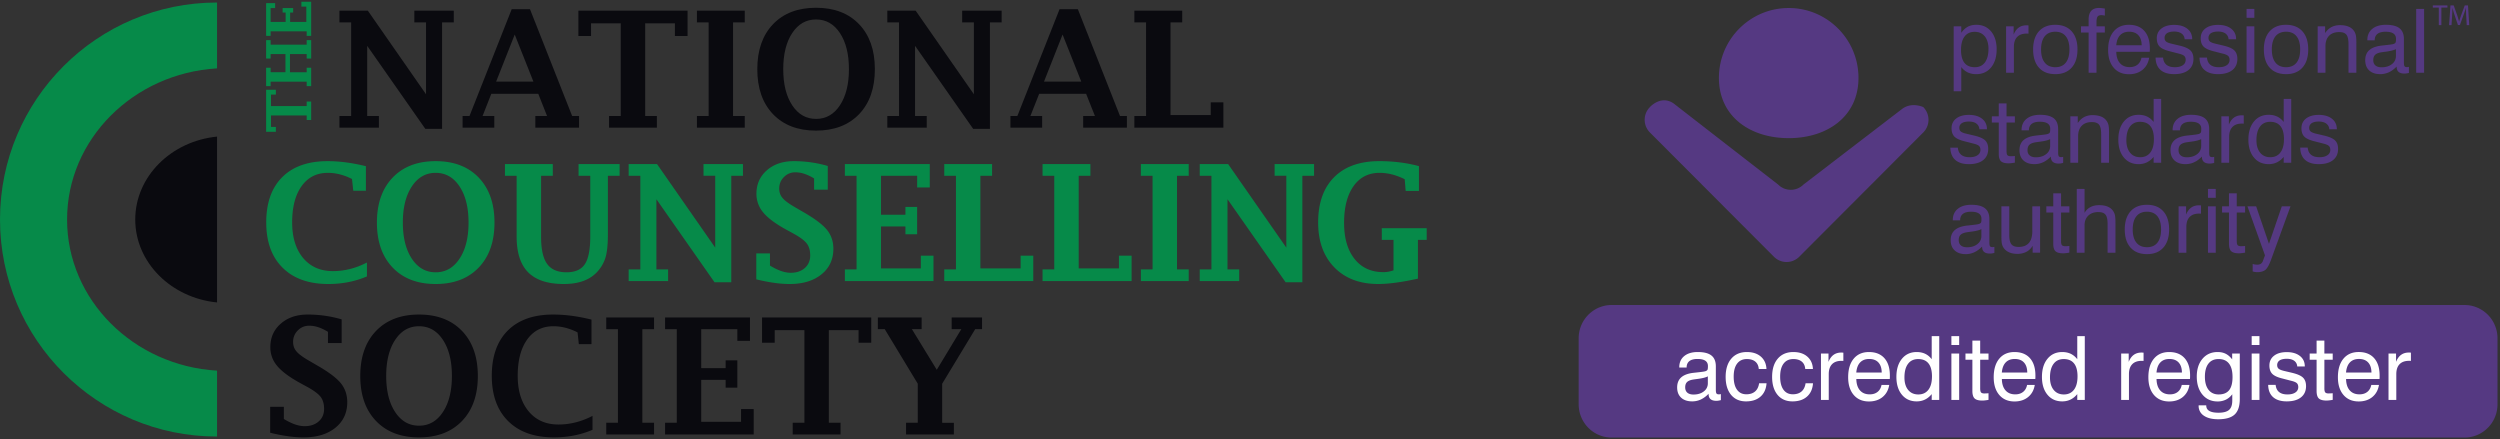 <svg width="279" height="49" xmlns="http://www.w3.org/2000/svg"><rect width="100%" height="100%" fill="#333333" stroke="none"/><g fill="none" fill-rule="evenodd"><path d="M278.722 41.435v-3.679c0-2.053-1.648-3.717-3.682-3.717h-95.179c-2.034 0-3.682 1.664-3.682 3.717v7.358c0 2.053 1.649 3.717 3.682 3.717h95.179c2.034 0 3.682-1.664 3.682-3.717v-3.679zM218.03 10.183V2.937h.848v.73a2.15 2.15 0 01.726-.681c.27-.146.588-.218.958-.218.688 0 1.238.248 1.647.744.41.497.616 1.162.616 1.997 0 .844-.208 1.516-.622 2.016-.415.5-.966.75-1.65.75-.364 0-.683-.067-.958-.197a1.944 1.944 0 01-.717-.597v2.702h-.848zm.82-4.621c0 .645.128 1.13.383 1.453.256.323.64.485 1.15.485.49 0 .867-.177 1.132-.534.266-.356.398-.86.398-1.515 0-.59-.137-1.054-.412-1.392-.275-.339-.65-.508-1.127-.508-.489 0-.865.174-1.128.522-.265.348-.396.845-.396 1.489zm5.032 2.553V2.937h.839v.928c.138-.348.326-.608.562-.78.236-.173.527-.26.87-.26.065 0 .112.002.14.004a.517.517 0 01.088.012v.918a1.02 1.02 0 00-.078-.007 2.873 2.873 0 00-.13-.003c-.463 0-.816.127-1.06.38-.242.253-.363.621-.363 1.104v2.882h-.868zm3.014-2.597c0-.866.217-1.541.65-2.025.431-.484 1.039-.725 1.82-.725.785 0 1.395.24 1.828.723.434.481.652 1.158.652 2.027 0 .87-.216 1.547-.649 2.03-.433.485-1.04.726-1.821.726-.785 0-1.394-.24-1.829-.723-.433-.481-.65-1.159-.65-2.033zm.887 0c0 .642.138 1.133.413 1.472.275.34.668.51 1.18.51.508 0 .897-.17 1.167-.51.27-.34.405-.83.405-1.472 0-.638-.135-1.127-.405-1.467-.27-.34-.659-.51-1.167-.51-.514 0-.909.17-1.182.508-.274.338-.41.828-.41 1.47zm5.307 2.597V3.629h-.85v-.692h.85v-.764c0-.429.098-.75.292-.964.195-.214.486-.321.875-.321.062 0 .139.004.232.014.094.01.23.027.41.053v.783a6.01 6.01 0 00-.234-.036 1.305 1.305 0 00-.152-.012c-.203 0-.344.056-.425.17-.08.112-.12.326-.12.642v.435h.93v.692h-.93v4.486h-.878zm5.9-1.673h.858c-.093.57-.34 1.02-.742 1.348-.402.33-.909.494-1.52.494-.717 0-1.283-.242-1.698-.726-.415-.483-.622-1.142-.622-1.977 0-.883.205-1.572.617-2.068.412-.497.98-.745 1.703-.745.743 0 1.318.229 1.724.686.407.458.611 1.104.611 1.939 0 .106 0 .186-.003.237a1.43 1.43 0 01-.011.15h-3.73c.01.544.145.966.405 1.264.261.298.623.447 1.086.447.354 0 .646-.09.876-.273.23-.182.378-.441.446-.776zm-2.817-1.388h2.837c-.004-.483-.126-.856-.368-1.119-.241-.262-.583-.393-1.027-.393-.428 0-.765.128-1.01.386-.247.258-.39.633-.432 1.126zm4.39 1.378h.834c.033.352.158.617.379.798.22.18.533.27.938.27.373 0 .668-.073.883-.22a.69.69 0 00.323-.601c0-.19-.054-.336-.161-.438-.108-.101-.318-.19-.63-.263l-.97-.251c-.546-.133-.927-.308-1.14-.525-.215-.218-.321-.528-.321-.93 0-.458.173-.822.518-1.09.346-.27.82-.405 1.42-.405.615 0 1.104.144 1.468.43.363.288.545.672.545 1.156v.02h-.844a.82.82 0 00-.336-.637c-.204-.15-.482-.224-.832-.224s-.617.061-.799.184a.606.606 0 00-.272.536c0 .168.057.299.171.394.114.096.327.178.64.25l.839.198c.598.141 1.01.322 1.235.543.225.221.338.536.338.945 0 .539-.19.957-.568 1.255-.377.298-.905.447-1.584.447-.663 0-1.172-.158-1.527-.474-.355-.316-.538-.771-.547-1.368zm4.9 0h.835c.033.352.159.617.38.798.22.18.532.27.937.27.374 0 .668-.073.883-.22a.69.69 0 00.323-.601c0-.19-.054-.336-.161-.438-.108-.101-.318-.19-.63-.263l-.97-.251c-.546-.133-.926-.308-1.14-.525-.215-.218-.321-.528-.321-.93 0-.458.173-.822.518-1.09.346-.27.82-.405 1.421-.405.614 0 1.103.144 1.467.43.363.288.545.672.545 1.156v.02h-.844a.819.819 0 00-.335-.637c-.205-.15-.482-.224-.833-.224-.35 0-.616.061-.799.184a.607.607 0 00-.271.536c0 .168.056.299.17.394.114.096.327.178.64.25l.839.198c.598.141 1.01.322 1.235.543.225.221.338.536.338.945 0 .539-.19.957-.567 1.255-.378.298-.906.447-1.585.447-.662 0-1.171-.158-1.527-.474-.355-.316-.537-.771-.547-1.368zm5.254-5.438h.868v.99h-.868v-.99zm0 1.943h.868v5.178h-.868V2.937zm1.93 2.581c0-.866.217-1.541.65-2.025.431-.484 1.039-.725 1.82-.725.785 0 1.395.24 1.828.723.434.481.652 1.158.652 2.027 0 .87-.216 1.547-.649 2.03-.433.485-1.04.726-1.821.726-.785 0-1.395-.24-1.829-.723-.434-.481-.651-1.159-.651-2.033zm.888 0c0 .642.137 1.133.412 1.472.275.34.668.51 1.18.51.508 0 .897-.17 1.167-.51.27-.34.405-.83.405-1.472 0-.638-.134-1.127-.405-1.467-.27-.34-.659-.51-1.167-.51-.514 0-.909.17-1.182.508-.274.338-.41.828-.41 1.47zm8.557 2.597V4.929c0-.51-.077-.861-.234-1.056-.155-.196-.423-.293-.803-.293-.485 0-.862.138-1.13.413-.27.276-.404.667-.404 1.173v2.949h-.868V2.937h.83v.754c.199-.3.435-.522.709-.667.273-.145.59-.218.95-.218.389 0 .717.06.984.177a1.33 1.33 0 01.79.972c.037.169.054.437.054.805v3.355h-.878zm5.375-.692c-.27.284-.557.497-.862.638a2.26 2.26 0 01-.966.213c-.528 0-.94-.138-1.236-.413-.296-.276-.444-.657-.444-1.144 0-.47.146-.84.437-1.107.291-.267.734-.44 1.33-.517l.612-.068c.44-.044.71-.088.81-.13.1-.039.166-.09.198-.152.032-.063.048-.2.048-.41 0-.263-.096-.461-.29-.593-.192-.133-.484-.198-.872-.198-.403 0-.706.08-.91.241-.204.161-.306.4-.306.716h-.82V4.46c0-.523.183-.935.55-1.237.366-.304.871-.455 1.514-.455.692 0 1.2.13 1.527.389.327.26.49.664.49 1.216v2.591c0 .223.024.366.072.43.048.065.135.097.26.097a.792.792 0 00.095-.007c.037-.005.081-.013.133-.022v.672a2.357 2.357 0 01-.278.06 1.552 1.552 0 01-.224.017c-.29 0-.507-.062-.651-.188-.145-.126-.217-.316-.217-.57v-.03zm-.082-1.943c-.232.126-.63.224-1.192.295-.2.025-.349.047-.448.063-.316.051-.542.145-.68.28-.139.135-.208.332-.208.59 0 .258.08.456.24.595.162.138.392.207.69.207.467 0 .85-.118 1.149-.353.3-.235.449-.536.449-.904V5.48zm2.262-4.486h.883v7.12h-.883V.994zm-51.989 15.482h.835c.032.351.158.617.379.798.22.18.533.27.938.27.373 0 .667-.073.882-.22a.69.69 0 00.324-.601c0-.19-.054-.336-.162-.438-.108-.102-.318-.19-.63-.264l-.969-.25c-.546-.133-.927-.308-1.14-.525-.215-.218-.321-.528-.321-.931 0-.457.172-.82.518-1.09.346-.27.82-.404 1.42-.404.615 0 1.104.144 1.467.43.363.288.545.673.545 1.156v.02h-.844a.819.819 0 00-.335-.636c-.205-.15-.482-.225-.832-.225-.351 0-.617.061-.8.184a.607.607 0 00-.27.536c0 .168.056.299.17.394.114.095.327.178.639.25l.84.198c.597.141 1.01.322 1.234.543.226.22.338.536.338.945 0 .539-.189.957-.567 1.255-.378.298-.906.447-1.584.447-.663 0-1.172-.158-1.527-.474-.356-.316-.538-.772-.548-1.368zm6.271.377c0 .232.033.387.1.464.065.077.187.116.363.116a4.462 4.462 0 00.468-.024v.74a6.27 6.27 0 01-.388.058 2.74 2.74 0 01-.306.02c-.409 0-.695-.08-.86-.238-.163-.158-.245-.438-.245-.84v-3.477h-.772v-.691h.772v-1.445h.868v1.445h.931v.691h-.93v3.181zm4.95.614c-.27.284-.557.497-.861.638a2.26 2.26 0 01-.967.213c-.528 0-.939-.138-1.235-.413-.296-.276-.444-.657-.444-1.144 0-.47.146-.84.437-1.107.29-.267.733-.44 1.33-.517l.61-.068c.442-.044.712-.088.811-.13.1-.039.166-.09.198-.152.032-.063.048-.2.048-.41 0-.263-.096-.461-.288-.593-.194-.133-.486-.198-.874-.198-.402 0-.705.08-.909.241-.204.161-.307.4-.307.715h-.82v-.038c0-.522.184-.935.55-1.238.367-.303.872-.454 1.515-.454.691 0 1.2.13 1.527.389.326.26.489.665.489 1.216v2.591c0 .222.024.366.073.43.048.065.135.097.26.097a.7.7 0 00.094-.007 2.42 2.42 0 00.133-.022v.672a2.357 2.357 0 01-.278.06 1.549 1.549 0 01-.223.017c-.29 0-.507-.063-.652-.189-.144-.126-.217-.315-.217-.57v-.029zm-.082-1.943c-.232.125-.629.224-1.191.295-.2.026-.349.046-.449.062-.315.052-.542.145-.68.28-.138.136-.208.333-.208.59 0 .259.08.457.242.595.16.139.39.208.69.208.465 0 .848-.118 1.147-.353a1.1 1.1 0 00.449-.904v-.773zm5.692 2.635v-3.186c0-.51-.078-.861-.233-1.056-.157-.196-.424-.293-.804-.293-.485 0-.863.138-1.13.413-.27.276-.404.666-.404 1.172v2.95h-.868V12.98h.83v.754c.2-.3.435-.522.708-.667a2 2 0 01.95-.218c.39 0 .718.06.984.177a1.332 1.332 0 01.792.972c.036.169.053.437.053.804v3.356h-.878zm6.697-7.121v7.12h-.84v-.652c-.222.27-.473.474-.753.609-.28.136-.588.203-.926.203-.688 0-1.238-.247-1.648-.742-.41-.495-.614-1.158-.614-1.99 0-.847.205-1.521.617-2.022.412-.502.96-.752 1.645-.752.36 0 .68.067.957.2.28.134.519.335.721.602v-2.576h.84zm-.811 4.495c0-.64-.13-1.124-.388-1.45-.26-.325-.643-.488-1.151-.488-.489 0-.867.178-1.134.534-.267.356-.4.862-.4 1.516 0 .589.137 1.053.413 1.392.274.338.651.508 1.13.508.486 0 .863-.174 1.13-.522.266-.349.4-.845.4-1.49zm5.359 1.934c-.27.284-.557.497-.861.638a2.26 2.26 0 01-.967.213c-.528 0-.94-.138-1.235-.413-.296-.276-.444-.657-.444-1.144 0-.47.145-.84.436-1.107.292-.267.735-.44 1.33-.517l.612-.068c.44-.044.71-.088.81-.13.1-.039.166-.09.199-.152.031-.063.047-.2.047-.41 0-.263-.096-.461-.289-.593-.193-.133-.484-.198-.873-.198-.402 0-.705.08-.91.241-.203.161-.306.4-.306.715h-.82v-.038c0-.522.183-.935.55-1.238.367-.303.872-.454 1.515-.454.69 0 1.2.13 1.527.389.326.26.49.665.49 1.216v2.591c0 .222.023.366.072.43.048.065.135.097.26.097a.693.693 0 00.094-.007c.037-.005.082-.012.133-.022v.672a2.357 2.357 0 01-.278.06 1.544 1.544 0 01-.223.017c-.29 0-.507-.063-.652-.189-.145-.126-.217-.315-.217-.57v-.029zm-.082-1.943c-.232.125-.629.224-1.191.295-.2.026-.35.046-.45.062-.314.052-.54.145-.68.28-.138.136-.207.333-.207.59 0 .259.08.457.24.595.162.139.392.208.69.208.467 0 .85-.118 1.149-.353a1.1 1.1 0 00.449-.904v-.773zm2.253 2.635V12.98h.84v.928c.137-.348.326-.608.562-.78.236-.173.526-.26.87-.26.065 0 .111.002.14.003a.556.556 0 01.087.013v.918a.983.983 0 00-.077-.007 2.888 2.888 0 00-.13-.003c-.463 0-.817.127-1.06.38-.242.253-.363.62-.363 1.104v2.882h-.869zm7.796-7.121v7.12h-.84v-.652c-.222.27-.472.474-.752.609-.28.136-.589.203-.926.203-.689 0-1.238-.247-1.648-.742-.41-.495-.615-1.158-.615-1.99 0-.847.206-1.521.618-2.022.412-.502.96-.752 1.645-.752.36 0 .679.067.957.2.279.134.519.335.721.602v-2.576h.84zm-.81 4.495c0-.64-.13-1.124-.389-1.45-.259-.325-.642-.488-1.15-.488-.49 0-.867.178-1.134.534-.267.356-.4.862-.4 1.516 0 .589.137 1.053.412 1.392.275.338.652.508 1.131.508.486 0 .863-.174 1.129-.522.267-.349.4-.845.4-1.49zm1.813.943h.834c.033.351.159.617.38.798.22.18.532.27.938.27.373 0 .667-.073.882-.22a.69.69 0 00.323-.601c0-.19-.054-.336-.161-.438-.108-.102-.318-.19-.63-.264l-.97-.25c-.546-.133-.927-.308-1.14-.525-.214-.218-.32-.528-.32-.931 0-.457.171-.82.518-1.09.345-.27.819-.404 1.42-.404.614 0 1.104.144 1.467.43.363.288.545.673.545 1.156v.02h-.844a.819.819 0 00-.335-.636c-.205-.15-.482-.225-.833-.225-.35 0-.616.061-.799.184a.608.608 0 00-.272.536c0 .168.057.299.172.394.113.095.327.178.639.25l.839.198c.598.141 1.01.322 1.235.543.225.22.338.536.338.945 0 .539-.19.957-.567 1.255-.378.298-.906.447-1.585.447-.662 0-1.171-.158-1.527-.474-.355-.316-.537-.772-.547-1.368zm-35.5 11.034c-.27.284-.557.497-.861.639a2.265 2.265 0 01-.967.212c-.528 0-.94-.138-1.235-.413-.296-.275-.444-.656-.444-1.143 0-.47.145-.84.436-1.107.292-.268.735-.44 1.33-.517l.612-.068c.44-.045.71-.088.81-.13.1-.04.166-.09.199-.153.031-.063.047-.2.047-.409 0-.264-.096-.462-.289-.594-.193-.132-.484-.198-.873-.198-.402 0-.706.08-.91.242-.203.16-.306.399-.306.715h-.82v-.038c0-.523.183-.935.55-1.238.367-.303.872-.455 1.515-.455.69 0 1.2.13 1.527.39.326.259.49.664.49 1.215v2.592c0 .222.023.365.072.43.048.064.135.096.26.096a.69.69 0 00.094-.007c.037-.005.082-.012.133-.022v.673a2.455 2.455 0 01-.278.06 1.617 1.617 0 01-.223.016c-.29 0-.507-.062-.652-.188-.145-.126-.217-.316-.217-.57v-.03zm-.082-1.942c-.232.125-.629.223-1.191.294-.2.026-.35.047-.45.063-.314.051-.54.145-.68.28-.138.136-.207.332-.207.59 0 .258.08.456.24.595.162.138.392.207.69.207.467 0 .85-.117 1.149-.353.3-.235.449-.536.449-.903v-.773zm3.111-2.543V26.2c0 .509.08.862.24 1.06.158.2.427.298.807.298.502 0 .881-.148 1.14-.442.256-.295.385-.73.385-1.303v-2.79h.868v5.178h-.83v-.773c-.18.3-.413.525-.7.677a2.13 2.13 0 01-1.008.226c-.36 0-.674-.06-.94-.183a1.38 1.38 0 01-.612-.522 1.294 1.294 0 01-.175-.443c-.035-.169-.052-.437-.052-.804v-3.355h.877zm5.78 3.872c0 .231.033.387.099.463.066.078.187.116.363.116a4.166 4.166 0 00.468-.024v.74a6.21 6.21 0 01-.388.058 2.74 2.74 0 01-.306.02c-.408 0-.695-.08-.86-.238-.163-.157-.245-.437-.245-.84v-3.476h-.772v-.691h.772v-1.446h.869v1.446h.93v.691h-.93v3.18zm5.195 1.305v-3.186c0-.513-.078-.865-.234-1.059-.156-.193-.424-.29-.803-.29-.47 0-.843.133-1.12.4-.276.265-.415.624-.415 1.075v3.06h-.868v-7.12h.868v2.673c.158-.28.375-.494.652-.64.277-.148.6-.22.97-.22.388 0 .716.058.983.176a1.329 1.329 0 01.791.971c.036.17.054.437.054.805v3.355h-.878zm1.915-2.596c0-.867.217-1.542.65-2.025.431-.484 1.039-.726 1.82-.726.785 0 1.395.241 1.828.723.434.482.652 1.157.652 2.028 0 .87-.216 1.547-.649 2.03-.433.484-1.04.725-1.821.725-.785 0-1.395-.24-1.829-.723-.434-.481-.651-1.158-.651-2.032zm.887 0c0 .642.138 1.132.413 1.472.275.34.668.51 1.18.51.508 0 .897-.17 1.167-.51.27-.34.405-.83.405-1.472 0-.639-.135-1.127-.405-1.468-.27-.339-.659-.51-1.167-.51-.514 0-.909.17-1.182.509-.274.337-.41.827-.41 1.469zm5.12 2.596v-5.177h.839v.928c.138-.349.326-.608.562-.78.236-.173.526-.26.87-.26.065 0 .111.001.14.003.03.002.059.006.087.012v.919a.975.975 0 00-.077-.008 2.864 2.864 0 00-.13-.002c-.463 0-.817.126-1.06.379-.242.253-.364.621-.364 1.105v2.881h-.868zm3.28-7.12h.868v.99h-.868v-.99zm0 1.942h.868v5.178h-.868v-5.178zm3.212 3.873c0 .231.034.387.1.463.065.078.186.116.364.116a4.161 4.161 0 00.468-.024v.74a6.21 6.21 0 01-.389.058 2.74 2.74 0 01-.306.02c-.409 0-.695-.08-.859-.238-.164-.157-.246-.437-.246-.84v-3.476h-.772v-.691h.772v-1.446h.868v1.446h.932v.691h-.932v3.18zm5.027-3.872h.97l-2.176 5.98c-.206.563-.414.933-.622 1.107-.21.173-.512.26-.907.26a1.56 1.56 0 01-.258-.021 2.245 2.245 0 01-.258-.06v-.833a1.795 1.795 0 00.506.078.73.73 0 00.405-.101.635.635 0 00.236-.324l.227-.615-1.958-5.471h.97l1.432 4.186 1.433-4.186zM207.406 8.698c0 4.309-3.487 6.719-7.787 6.719-4.301 0-7.788-2.41-7.788-6.72S195.318.895 199.62.895c4.3 0 7.787 3.493 7.787 7.804zm4.858 3.468l-10.997 8.43a1.996 1.996 0 01-2.827 0s-10.347-8.024-11.466-8.9c-1.503-1.26-2.843.255-2.843.255-.78.783-.78 2.05 0 2.834l13.839 13.867c.78.783 2.046.783 2.827 0l13.838-13.867a2.007 2.007 0 000-2.834s-1.293-.612-2.371.215z" fill="#553982"/><path d="M190.678 43.942a2.87 2.87 0 01-.862.639 2.26 2.26 0 01-.967.213c-.527 0-.939-.138-1.235-.414-.296-.275-.444-.657-.444-1.143 0-.47.146-.84.437-1.107.291-.268.734-.44 1.33-.518.15-.015.354-.038.612-.067.44-.046.71-.089.81-.13.1-.04.166-.09.198-.153s.048-.199.048-.408c0-.265-.096-.463-.29-.595-.192-.132-.484-.198-.873-.198-.402 0-.705.08-.909.242-.204.16-.306.4-.306.714h-.82v-.038c0-.522.183-.934.55-1.238.366-.302.871-.454 1.514-.454.692 0 1.2.13 1.527.39.327.259.49.664.49 1.215v2.592c0 .221.024.365.072.43.048.064.135.096.26.096a.7.7 0 00.095-.007 2.17 2.17 0 00.133-.021v.671a2.357 2.357 0 01-.278.06 1.549 1.549 0 01-.224.017c-.29 0-.507-.062-.652-.189-.144-.125-.216-.315-.216-.57v-.029zM190.595 42c-.231.126-.628.224-1.19.295-.2.026-.35.046-.45.063-.315.052-.542.145-.68.28-.138.136-.207.332-.207.59 0 .258.08.456.24.594.161.139.392.208.69.208.466 0 .85-.117 1.149-.352a1.1 1.1 0 00.448-.904V42zm5.683-.822c-.026-.354-.154-.627-.383-.82-.23-.19-.545-.287-.944-.287-.47 0-.831.17-1.088.508-.255.338-.383.822-.383 1.45 0 .632.123 1.119.37 1.46.245.342.593.513 1.044.513.405 0 .729-.105.971-.314.243-.21.394-.515.451-.914h.83c-.045.635-.268 1.13-.67 1.486-.403.356-.943.535-1.62.535-.709 0-1.264-.244-1.668-.73-.403-.487-.606-1.154-.606-2.002 0-.867.212-1.546.633-2.038.421-.491 1-.737 1.736-.737.65 0 1.17.17 1.561.51.39.34.599.8.625 1.38h-.86zm5.186 0c-.026-.354-.154-.627-.383-.82-.23-.19-.545-.287-.943-.287-.47 0-.832.17-1.088.508-.256.338-.384.822-.384 1.45 0 .632.123 1.119.369 1.46.246.342.594.513 1.045.513.405 0 .729-.105.972-.314.242-.21.393-.515.45-.914h.83c-.045.635-.268 1.13-.67 1.486-.402.356-.943.535-1.62.535-.708 0-1.264-.244-1.668-.73-.403-.487-.605-1.154-.605-2.002 0-.867.21-1.546.632-2.038.421-.491 1-.737 1.737-.737.65 0 1.17.17 1.56.51.39.34.599.8.625 1.38h-.859zm1.756 3.457v-5.178h.84v.929c.138-.348.326-.609.562-.781.236-.172.526-.259.87-.259l.14.002a.556.556 0 01.087.013v.918a.983.983 0 00-.077-.007 2.873 2.873 0 00-.13-.002c-.463 0-.817.126-1.06.38-.242.252-.363.62-.363 1.104v2.88h-.869zm6.76-1.673h.858c-.094.57-.342 1.02-.743 1.349-.403.328-.91.493-1.52.493-.717 0-1.283-.242-1.698-.725-.415-.484-.622-1.143-.622-1.977 0-.883.205-1.573.617-2.07.412-.496.98-.744 1.703-.744.743 0 1.318.229 1.725.686.406.458.61 1.104.61 1.939l-.002.237a1.575 1.575 0 01-.012.15h-3.73c.01.545.145.966.406 1.264.26.298.622.447 1.085.447.354 0 .645-.09.876-.273.23-.182.378-.44.446-.776zm-2.818-1.387h2.836c-.003-.484-.125-.857-.367-1.12-.24-.262-.583-.393-1.027-.393-.428 0-.765.129-1.01.386-.247.258-.39.634-.432 1.127zm9.257-4.06v7.12h-.84v-.652c-.222.27-.472.473-.752.608-.28.136-.589.204-.927.204-.688 0-1.237-.248-1.647-.742-.41-.496-.615-1.158-.615-1.99 0-.847.205-1.522.618-2.023.411-.501.96-.752 1.644-.752.36 0 .68.067.958.2.278.135.518.335.72.602v-2.576h.841zm-.81 4.495c0-.641-.13-1.125-.389-1.45-.259-.326-.643-.488-1.15-.488-.49 0-.867.177-1.134.533-.268.356-.4.862-.4 1.516 0 .59.136 1.054.412 1.392.274.338.652.508 1.131.508.486 0 .862-.174 1.129-.522.267-.349.4-.844.4-1.49zm2.166-4.496h.868v.991h-.868v-.99zm0 1.943h.868v5.177h-.868v-5.177zm3.212 3.873c0 .232.033.387.099.463.066.078.187.117.364.117a7.576 7.576 0 00.468-.024v.74a6.56 6.56 0 01-.388.057c-.115.013-.216.02-.307.02-.408 0-.694-.08-.858-.238-.164-.157-.247-.437-.247-.84v-3.476h-.771v-.692h.771v-1.445h.87v1.445h.93v.692h-.93v3.18zm5.235-.368h.858c-.094.57-.341 1.02-.743 1.349-.402.328-.909.493-1.52.493-.716 0-1.282-.242-1.698-.725-.415-.484-.622-1.143-.622-1.977 0-.883.206-1.573.618-2.07.411-.496.98-.744 1.703-.744.743 0 1.317.229 1.724.686.407.458.61 1.104.61 1.939 0 .107 0 .186-.002.237a1.575 1.575 0 01-.012.15h-3.729c.01.545.145.966.405 1.264.261.298.622.447 1.086.447.354 0 .645-.09.875-.273.23-.182.38-.44.447-.776zm-2.818-1.387h2.837c-.003-.484-.126-.857-.367-1.12-.241-.262-.584-.393-1.028-.393-.427 0-.764.129-1.01.386-.246.258-.39.634-.432 1.127zm9.258-4.06v7.12h-.84v-.652c-.222.27-.472.473-.752.608-.28.136-.59.204-.927.204-.688 0-1.237-.248-1.647-.742-.41-.496-.615-1.158-.615-1.99 0-.847.206-1.522.618-2.023.411-.501.96-.752 1.644-.752.36 0 .68.067.958.2.278.135.518.335.721.602v-2.576h.84zm-.81 4.495c0-.641-.13-1.125-.389-1.45-.259-.326-.643-.488-1.15-.488-.49 0-.868.177-1.134.533-.267.356-.401.862-.401 1.516 0 .59.138 1.054.413 1.392.275.338.652.508 1.131.508.486 0 .862-.174 1.129-.522.267-.349.4-.844.4-1.49zm4.871 2.625v-5.178h.84v.929c.138-.348.326-.609.562-.781.236-.172.526-.259.87-.259l.14.002a.57.57 0 01.087.013v.918a1.02 1.02 0 00-.077-.007 2.864 2.864 0 00-.13-.002c-.463 0-.817.126-1.06.38-.242.252-.363.62-.363 1.104v2.88h-.869zm6.76-1.673h.858c-.094.57-.342 1.02-.743 1.349-.403.328-.909.493-1.52.493-.717 0-1.283-.242-1.699-.725-.414-.484-.621-1.143-.621-1.977 0-.883.205-1.573.617-2.07.412-.496.98-.744 1.703-.744.743 0 1.318.229 1.725.686.406.458.61 1.104.61 1.939 0 .107-.001.186-.003.237a1.575 1.575 0 01-.011.15h-3.73c.01.545.145.966.405 1.264.261.298.623.447 1.086.447.354 0 .645-.09.876-.273.23-.182.379-.44.446-.776zm-2.818-1.387h2.836c-.003-.484-.125-.857-.367-1.12-.24-.262-.584-.393-1.027-.393-.428 0-.765.129-1.01.386-.247.258-.39.634-.432 1.127zM249.12 44c-.202.267-.44.468-.711.601a2.074 2.074 0 01-.929.201c-.698 0-1.26-.254-1.684-.761-.424-.508-.636-1.179-.636-2.014 0-.825.213-1.488.64-1.99.425-.5.989-.75 1.69-.75.34 0 .64.064.9.195.259.13.5.339.72.626v-.653h.85v5.066c0 .8-.19 1.377-.57 1.734-.379.356-.992.534-1.837.534-.685 0-1.22-.134-1.606-.401a1.28 1.28 0 01-.58-1.112v-.039h.85v.02c0 .267.112.467.34.601.226.134.568.201 1.024.201.547 0 .94-.105 1.18-.314.24-.21.36-.555.36-1.035V44zm-1.529-3.93c-.489 0-.865.17-1.13.512-.262.342-.394.83-.394 1.464 0 .623.135 1.107.405 1.454.27.346.646.52 1.129.52.527 0 .917-.16 1.17-.477.252-.318.379-.805.379-1.463 0-.663-.132-1.165-.394-1.503-.262-.338-.65-.508-1.165-.508zm3.696-2.558h.868v.991h-.868v-.99zm0 1.943h.868v5.177h-.868v-5.177zm1.842 3.495h.834c.033.352.159.618.38.798.22.18.532.271.938.271.373 0 .667-.073.882-.22a.69.69 0 00.323-.602c0-.19-.053-.336-.161-.437-.108-.102-.317-.19-.63-.264l-.969-.251c-.547-.132-.927-.307-1.141-.525-.214-.217-.32-.528-.32-.93 0-.458.172-.821.518-1.09.345-.27.819-.404 1.42-.404.615 0 1.104.144 1.467.43.363.287.545.672.545 1.156v.018h-.844a.82.82 0 00-.335-.635c-.205-.15-.482-.224-.833-.224-.35 0-.616.06-.799.183a.608.608 0 00-.271.537c0 .167.056.298.17.394.115.094.328.177.64.249l.84.198c.597.142 1.01.323 1.234.544.225.22.338.536.338.945 0 .538-.19.956-.567 1.254-.378.298-.906.448-1.585.448-.662 0-1.171-.159-1.527-.475-.355-.315-.537-.771-.547-1.368zm6.271.378c0 .232.033.387.1.463.065.078.186.117.363.117a7.562 7.562 0 00.468-.024v.74a6.607 6.607 0 01-.388.057 2.74 2.74 0 01-.306.02c-.409 0-.695-.08-.86-.238-.163-.157-.245-.437-.245-.84v-3.476h-.772v-.692h.772V38.01h.868v1.445h.931v.692h-.93v3.18zm5.235-.368h.858c-.093.57-.34 1.02-.742 1.349-.403.328-.91.493-1.52.493-.717 0-1.283-.242-1.698-.725-.415-.484-.622-1.143-.622-1.977 0-.883.205-1.573.617-2.07.412-.496.98-.744 1.703-.744.743 0 1.318.229 1.724.686.407.458.61 1.104.61 1.939 0 .107 0 .186-.002.237a1.44 1.44 0 01-.011.15h-3.73c.01.545.145.966.405 1.264.261.298.623.447 1.086.447.354 0 .645-.09.876-.273.23-.182.378-.44.446-.776zm-2.817-1.387h2.836c-.003-.484-.125-.857-.367-1.12-.241-.262-.583-.393-1.028-.393-.427 0-.764.129-1.01.386-.246.258-.39.634-.431 1.127zm4.741 3.06v-5.178h.84v.929c.138-.348.325-.609.562-.781.236-.172.526-.259.87-.259l.14.002a.556.556 0 01.087.013v.918a.975.975 0 00-.078-.007 2.864 2.864 0 00-.13-.002c-.463 0-.816.126-1.059.38-.242.252-.364.62-.364 1.104v2.88h-.868z" fill="#FFF"/><path d="M272.172 2.806h.287V.846h.673V.604h-1.63v.242h.67v1.96zm3.116 0h.278l-.138-2.202h-.362l-.392 1.065c-.098.278-.177.52-.232.741h-.01a8.965 8.965 0 00-.222-.741l-.376-1.065h-.362l-.154 2.202h.271l.06-.944c.019-.33.035-.7.042-.974h.006c.062.262.15.546.255.856l.356 1.049h.216l.388-1.069c.111-.303.203-.578.278-.836h.01c-.004.275.016.644.032.95l.056.968z" fill="#553982"/><path d="M30.242 12.887v1.278h.544v.543h-1.087v-4.692h1.087v.544h-.544v1.277h3.983v-.503h.502v2.057h-.502v-.504h-3.983zm2.117-4.826h1.866v-.503h.502v2.055h-.502v-.502h-4.024v.502H29.7V7.558h.502v.503h1.656V6.032H30.2v.504h-.5V4.48h.502v.503h4.024V4.48h.502v2.056h-.502v-.504H32.36v2.029zM34.727.193v3.809h-.502v-.503h-4.024v.503H29.7V.353h1.005v.544H30.2V2.45h1.676V1.4h-.337V.897h1.176V1.4h-.337v1.05h1.805V.737h-.547V.193h1.09z" fill="#068A49"/><path d="M47.468 14.383L40.98 5.115v7.83h1.306v1.305h-4.403v-1.305h1.306V2.498h-1.306V1.193h3.168l6.493 9.325v-8.02H46.24V1.193h4.403v1.305h-1.306v11.885h-1.868zm7.9-5.277h4.16l-2.084-5.25-2.075 5.25zm-.535 1.359l-.98 2.48h1.31v1.305h-3.538v-1.305h.772l4.71-11.92h2.04l4.705 11.92h.77v1.305h-4.88v-1.305h1.31l-.983-2.48h-5.236zm14.443-7.86H65.96v1.411h-1.412V1.193h12.185v2.823H75.32V2.604h-3.317v10.34h1.306v1.306H67.97v-1.305h1.306V2.605zm12.534-.107v10.447h1.306v1.305h-5.339v-1.305h1.306V2.498h-1.306V1.193h5.34v1.305H81.81zm9.26 10.773c1.108 0 1.998-.508 2.667-1.522.669-1.015 1.003-2.358 1.003-4.028 0-1.677-.334-3.02-1.003-4.032-.669-1.011-1.559-1.517-2.668-1.517-1.103 0-1.989.506-2.658 1.517C87.742 4.7 87.41 6.044 87.41 7.72c0 1.676.333 3.02 1.002 4.032.669 1.011 1.555 1.518 2.658 1.518zm0 1.305c-2.03 0-3.63-.612-4.8-1.834-1.17-1.224-1.755-2.898-1.755-5.02 0-2.123.585-3.797 1.755-5.021 1.17-1.223 2.77-1.835 4.8-1.835 2.029 0 3.63.612 4.803 1.835 1.174 1.224 1.761 2.898 1.761 5.02 0 2.123-.587 3.797-1.76 5.02-1.174 1.223-2.775 1.835-4.805 1.835zm17.538-.193l-6.489-9.268v7.83h1.306v1.305h-4.401v-1.305h1.305V2.498h-1.305V1.193h3.166l6.494 9.325v-8.02h-1.306V1.193h4.403v1.305h-1.306v11.885h-1.867zm7.902-5.277h4.158l-2.085-5.25-2.073 5.25zm-.538 1.359l-.98 2.48h1.31v1.305h-3.538v-1.305h.773l4.71-11.92h2.04l4.705 11.92h.769v1.305h-4.88v-1.305h1.312l-.984-2.48h-5.237zm20.558 3.785h-9.935v-1.305h1.306V2.498h-1.306V1.193h5.34v1.305h-1.307v10.34h4.49v-1.42h1.412v2.832z" fill="#0A0A0F"/><path d="M40.951 30.848c-1.323.565-2.758.847-4.305.847-2.183 0-3.884-.604-5.104-1.814-1.22-1.207-1.83-2.894-1.83-5.06 0-2.175.594-3.86 1.785-5.05 1.193-1.19 2.878-1.787 5.06-1.787.671 0 1.362.047 2.074.141a20.34 20.34 0 012.205.424v2.735h-1.411l-.141-1.306a6.307 6.307 0 00-1.343-.515 5.4 5.4 0 00-1.353-.173c-1.24 0-2.214.491-2.922 1.473-.707.982-1.061 2.335-1.061 4.058 0 1.672.408 2.994 1.225 3.972.818.975 1.922 1.463 3.314 1.463 1.305 0 2.574-.319 3.807-.96v1.552zm7.67-.459c1.108 0 1.997-.508 2.665-1.522.669-1.014 1.004-2.357 1.004-4.027 0-1.677-.335-3.02-1.004-4.033-.668-1.011-1.557-1.517-2.666-1.517-1.103 0-1.99.506-2.658 1.517-.67 1.013-1.004 2.356-1.004 4.033 0 1.676.334 3.02 1.004 4.032.669 1.01 1.555 1.517 2.658 1.517zm0 1.306c-2.031 0-3.63-.612-4.8-1.835-1.171-1.224-1.757-2.897-1.757-5.02 0-2.123.586-3.797 1.756-5.02 1.17-1.224 2.77-1.836 4.8-1.836 2.028 0 3.63.612 4.804 1.835 1.174 1.224 1.76 2.898 1.76 5.02 0 2.124-.586 3.797-1.76 5.02-1.174 1.224-2.776 1.836-4.804 1.836zm9.037-12.078h-1.305V18.31h5.338v1.306h-1.305v6.837c0 1.376.224 2.377.673 3 .45.624 1.17.935 2.163.935.963 0 1.646-.303 2.048-.909.401-.606.603-1.63.603-3.07v-6.793h-1.306V18.31h4.58v1.306H67.84v6.555c0 1.124-.09 1.984-.269 2.58a4.138 4.138 0 01-.985 1.655c-.828.859-2.05 1.288-3.661 1.288-1.788 0-3.113-.432-3.975-1.298-.862-.863-1.293-2.193-1.293-3.987v-6.793zM79.741 31.5l-6.487-9.267v7.829h1.306v1.306h-4.402v-1.306h1.305V19.617h-1.305V18.31h3.166l6.494 9.325v-8.02h-1.306V18.31h4.402v1.306H81.61V31.5h-1.87zm4.66-.327V28.28h1.527v1.36c.435.263.846.464 1.23.6.387.135.746.202 1.082.202.653 0 1.18-.178 1.579-.533.4-.357.6-.823.6-1.399 0-.548-.127-.992-.38-1.332-.258-.336-.75-.704-1.473-1.103l-.873-.477c-1.183-.652-2.024-1.285-2.524-1.897a3.165 3.165 0 01-.75-2.073c0-1.07.388-1.946 1.164-2.624.777-.68 1.777-1.02 3-1.02a13.482 13.482 0 013.795.538v2.647h-1.526v-1.253a5.183 5.183 0 00-1.077-.516 3.26 3.26 0 00-1.015-.171c-.5 0-.925.176-1.274.53-.35.352-.526.781-.526 1.286 0 .412.127.765.38 1.059.253.3.729.65 1.43 1.05l.881.512c1.27.73 2.147 1.388 2.63 1.977.482.594.723 1.3.723 2.117 0 1.194-.444 2.149-1.332 2.862-.889.716-2.071 1.073-3.547 1.073a12.4 12.4 0 01-1.752-.133 19.783 19.783 0 01-1.971-.388zm19.778.195h-9.892v-1.306h1.306V19.617h-1.306V18.31h9.476v2.611h-1.41v-1.305H98.32v4.35h2.726v-.875h1.306v3.054h-1.306v-.874H98.32v4.685h4.447v-1.42h1.412v2.832zm11.134 0h-9.934v-1.306h1.306V19.617h-1.306V18.31h5.338v1.306h-1.306v10.34h4.491v-1.42h1.411v2.832zm10.973 0h-9.936v-1.306h1.306V19.617h-1.306V18.31h5.34v1.306h-1.306v10.34h4.49v-1.42h1.412v2.832zm5.069-11.752v10.446h1.305v1.306h-5.339v-1.306h1.306V19.617h-1.306V18.31h5.34v1.306h-1.306zm12.12 11.884l-6.487-9.267v7.829h1.306v1.306h-4.403v-1.306h1.306V19.617h-1.306V18.31h3.168l6.494 9.325v-8.02h-1.306V18.31h4.402v1.306h-1.306V31.5h-1.868zm14.766-.406c-1.795.4-3.27.6-4.43.6-2.059 0-3.691-.618-4.896-1.853-1.206-1.235-1.81-2.909-1.81-5.02 0-2.17.597-3.853 1.788-5.048 1.19-1.193 2.87-1.79 5.042-1.79.77 0 1.523.045 2.258.137.734.091 1.455.23 2.161.419v2.77h-1.482l-.106-1.305a6.966 6.966 0 00-1.423-.539 5.679 5.679 0 00-1.387-.176c-1.234 0-2.201.496-2.903 1.486-.702.992-1.053 2.358-1.053 4.1 0 1.704.39 3.047 1.172 4.026.78.979 1.852 1.47 3.215 1.47.375 0 .751-.068 1.127-.203v-3.397h-1.306v-1.306h5.012v1.306h-.98v4.323z" fill="#068A49"/><path d="M30.152 48.292V45.4h1.526v1.359c.436.264.846.464 1.23.6.386.135.747.202 1.082.202.652 0 1.179-.178 1.579-.533.4-.357.6-.822.6-1.398 0-.548-.127-.992-.38-1.333-.258-.335-.75-.703-1.472-1.103l-.874-.477c-1.182-.652-2.024-1.284-2.523-1.897a3.165 3.165 0 01-.751-2.072c0-1.071.388-1.947 1.164-2.625.777-.68 1.778-1.02 3-1.02a13.48 13.48 0 013.795.538v2.648h-1.527v-1.254a5.188 5.188 0 00-1.076-.516 3.272 3.272 0 00-1.015-.17c-.5 0-.925.175-1.275.528a1.76 1.76 0 00-.525 1.288c0 .412.126.765.38 1.058.252.301.729.65 1.43 1.05l.881.512c1.271.73 2.148 1.389 2.63 1.976.481.595.723 1.301.723 2.119 0 1.194-.444 2.148-1.332 2.862-.888.715-2.071 1.072-3.548 1.072-.545 0-1.13-.043-1.751-.132a19.875 19.875 0 01-1.97-.389zm16.61-.785c1.109 0 1.997-.507 2.666-1.522.669-1.014 1.004-2.357 1.004-4.027 0-1.677-.335-3.02-1.004-4.032s-1.557-1.518-2.666-1.518c-1.104 0-1.99.506-2.658 1.518-.67 1.012-1.004 2.355-1.004 4.032 0 1.676.334 3.02 1.004 4.032.668 1.011 1.554 1.517 2.658 1.517zm0 1.306c-2.03 0-3.63-.612-4.8-1.835-1.17-1.223-1.756-2.897-1.756-5.02 0-2.123.585-3.796 1.756-5.02 1.17-1.223 2.77-1.835 4.8-1.835 2.028 0 3.629.612 4.803 1.835 1.174 1.224 1.761 2.897 1.761 5.02 0 2.123-.587 3.797-1.761 5.02-1.174 1.223-2.775 1.835-4.803 1.835zm19.362-.847c-1.325.565-2.76.847-4.306.847-2.183 0-3.884-.604-5.104-1.813-1.22-1.208-1.831-2.895-1.831-5.06 0-2.175.596-3.86 1.786-5.05 1.192-1.191 2.878-1.787 5.06-1.787.67 0 1.362.047 2.074.14.711.095 1.447.236 2.206.424v2.735h-1.412l-.141-1.306a6.335 6.335 0 00-1.344-.515 5.432 5.432 0 00-1.352-.173c-1.24 0-2.213.491-2.921 1.473-.707.983-1.063 2.336-1.063 4.059 0 1.672.409 2.994 1.226 3.971.816.976 1.92 1.464 3.314 1.464 1.305 0 2.574-.32 3.808-.962v1.553zm5.563-11.231v10.446h1.306v1.307h-5.338V47.18h1.306V36.735h-1.306v-1.306h5.338v1.306h-1.306zm12.426 11.753h-9.89V47.18h1.306V36.735h-1.306v-1.306h9.476v2.612h-1.412v-1.306h-4.032v4.35h2.726v-.874h1.306v3.053h-1.306v-.874h-2.726v4.685h4.446v-1.42h1.412v2.833zm5.66-11.647h-3.317v1.412h-1.412v-2.824h12.185v2.824h-1.412V36.84H92.5v10.34h1.306v1.307h-5.339V47.18h1.306V36.84zm12.649 5.981l-3.684-6.087h-.771v-1.306h4.886v1.306h-1.085l2.776 4.534 2.738-4.534h-1.076v-1.306h3.389v1.306h-.763l-3.685 6.087v4.36h1.306v1.306h-5.337V47.18h1.306v-4.359z" fill="#0A0A0F"/><path d="M24.222 7.632V.282C10.846.281 0 11.124 0 24.498c0 13.377 10.846 24.22 24.222 24.22v-7.353c-9.323-.55-16.736-7.894-16.736-16.867 0-8.972 7.413-16.316 16.736-16.867z" fill="#068A49"/><path d="M15.094 24.499c0 4.791 4.002 8.747 9.128 9.254V15.245c-5.126.507-9.128 4.463-9.128 9.254" fill="#0A0A0F"/></g></svg>